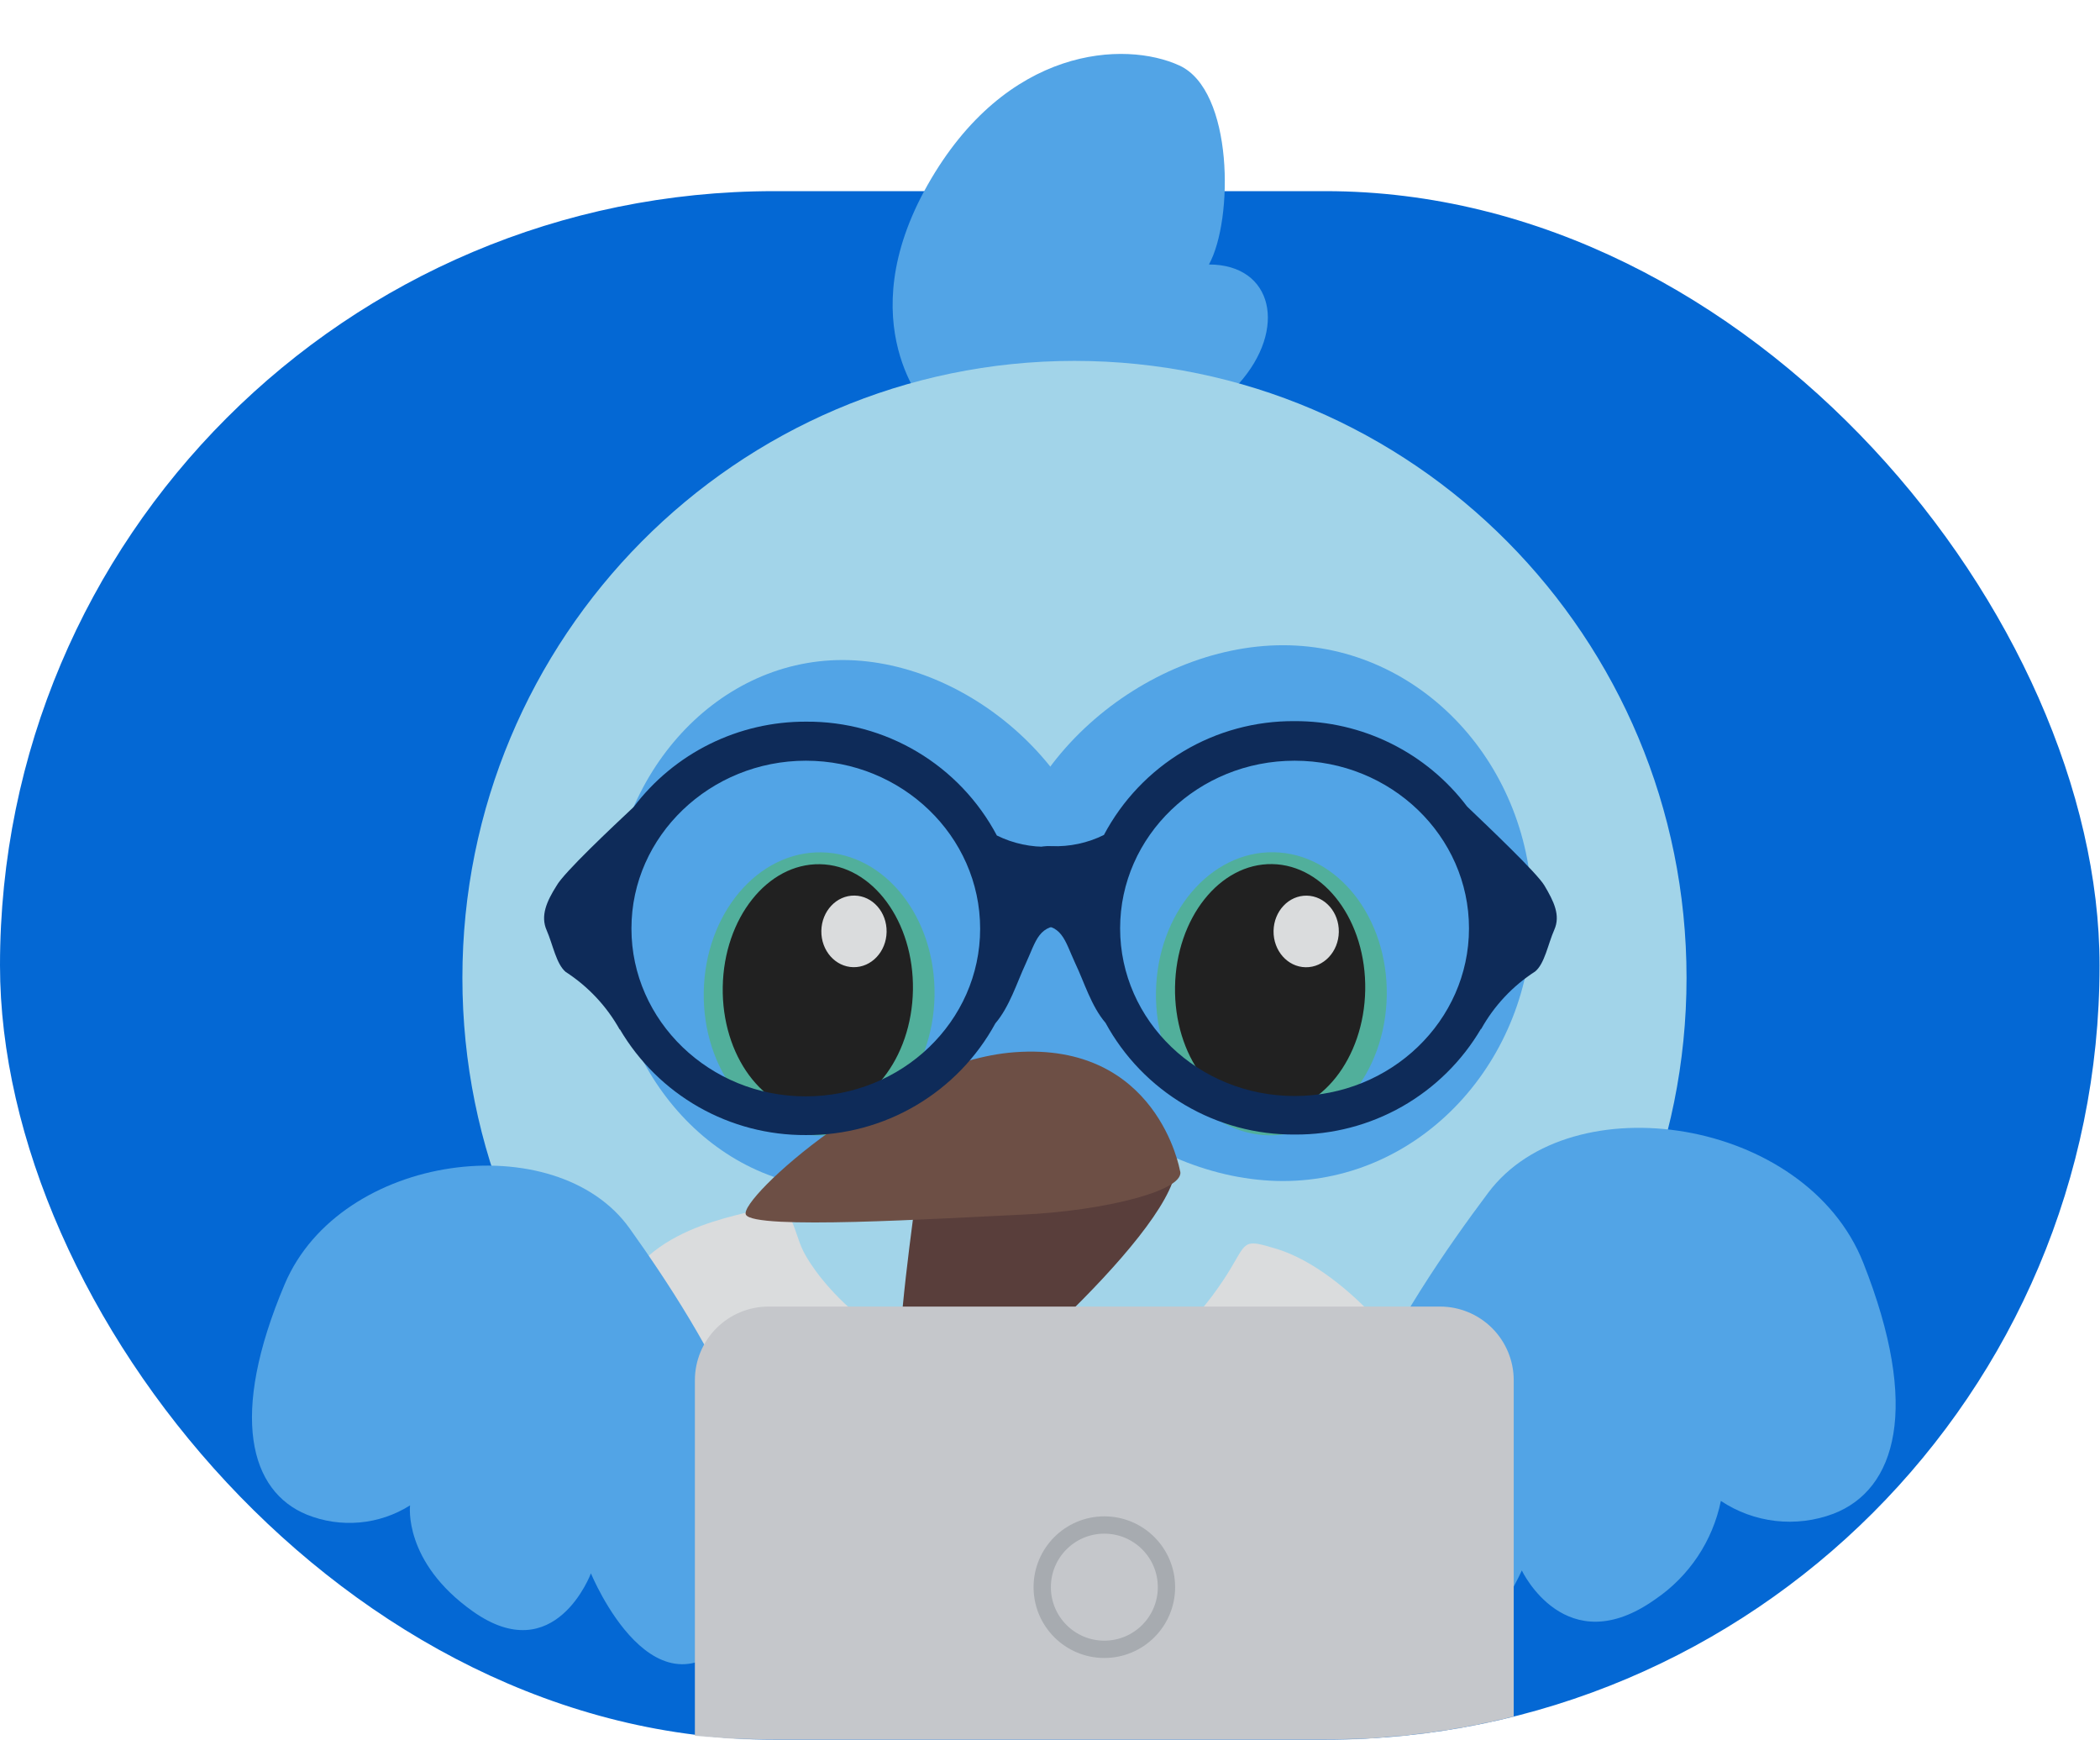 <svg width="3282" height="2719" viewBox="0 0 3282 2719" fill="none" xmlns="http://www.w3.org/2000/svg">
<rect y="298.672" width="3281.32" height="2419.58" rx="1209.79" fill="#0468D4"/>
<mask id="mask0_958_63" style="mask-type:alpha" maskUnits="userSpaceOnUse" x="0" y="19" width="3282" height="2700">
<path d="M0.004 1303.66C0.004 721.064 415.238 221.213 987.954 114.383L1384.54 40.407C1527.77 13.689 1674.66 13.065 1818.11 38.566L2283.27 121.253C2860.68 223.895 3281.32 725.901 3281.32 1312.37V1508.46C3281.32 2176.6 2739.68 2718.25 2071.53 2718.25H1209.79C541.644 2718.25 0.004 2176.6 0.004 1508.46V1303.66Z" fill="#0468D4"/>
</mask>
<g mask="url(#mask0_958_63)">
<path d="M1438.83 2280.13C1438.83 2280.13 1492.43 2721.02 1484.36 2737.3C1476.3 2753.58 1194.59 2796.81 1194.59 2796.81" stroke="#593E3B" stroke-width="136.19" stroke-miterlimit="10" stroke-linecap="round"/>
<path d="M1277.88 2864.51L1463.05 2729.22" stroke="#593E3B" stroke-width="136.19" stroke-miterlimit="10" stroke-linecap="round"/>
<path d="M1382.45 2880.66L1484.47 2737.3" stroke="#593E3B" stroke-width="136.19" stroke-miterlimit="10" stroke-linecap="round"/>
<path d="M1807.82 2303.51C1807.82 2303.51 1833.12 2747 1843.93 2761.64C1854.73 2776.28 2118.8 2779.97 2118.8 2779.97" stroke="#593E3B" stroke-width="136.19" stroke-miterlimit="10" stroke-linecap="round"/>
<path d="M2048.86 2861.5L1863.56 2749.73" stroke="#593E3B" stroke-width="136.19" stroke-miterlimit="10" stroke-linecap="round"/>
<path d="M1948.73 2896.13L1843.84 2761.66" stroke="#593E3B" stroke-width="136.19" stroke-miterlimit="10" stroke-linecap="round"/>
<path d="M1449.74 638.712C1449.74 638.712 1326.66 506.566 1449.74 288.924C1572.82 71.281 1758.39 63.484 1843.18 102.334C1927.96 141.184 1927.96 343.367 1889.4 413.269C1989.78 413.269 2012.48 514.364 1935.76 599.861C1859.04 685.359 1580.75 770.857 1449.74 638.712Z" fill="#52A4E6"/>
<path d="M1679.24 2491.9C2207.55 2491.9 2635.82 2060.3 2635.82 1527.9C2635.82 995.497 2207.55 563.898 1679.24 563.898C1150.93 563.898 722.656 995.497 722.656 1527.9C722.656 2060.3 1150.93 2491.9 1679.24 2491.9Z" fill="#A2D4E9"/>
<path d="M2081.56 2399.28C2198.62 2334.03 2265.21 2242.92 2238.82 2183.42C2212.43 2123.91 2099.61 1978.22 1986.65 1948.95C1937.69 1934.04 1948.91 1945.12 1911.3 2001.07C1873.69 2057.02 1786.99 2175.89 1579.95 2153.6C1372.9 2131.3 1274.99 1993.54 1256.12 1956.33C1237.25 1919.13 1241.07 1874.26 1187.74 1889.31C1134.41 1904.35 973.039 1926.51 954.304 2075.48C935.569 2224.45 1197.86 2408.72 1429.25 2463.44C1660.63 2518.16 1923.61 2487.38 2081.56 2399.28Z" fill="#DADCDD"/>
<path d="M2394.7 1426.78C2394.7 1657.97 2220.34 1845.38 2005.23 1845.38C1790.12 1845.38 1561.74 1657.97 1561.74 1426.78C1561.74 1195.6 1790.12 1008.19 2005.23 1008.19C2220.34 1008.19 2394.7 1195.6 2394.7 1426.78Z" fill="#52A4E6"/>
<path d="M952.527 1444.16C952.527 1672.2 1115.54 1857.15 1316.7 1857.15C1517.86 1857.15 1731.47 1672.2 1731.47 1444.16C1731.47 1216.12 1518 1031.31 1316.7 1031.31C1115.4 1031.31 952.527 1216.12 952.527 1444.16Z" fill="#52A4E6"/>
<path d="M1436.14 1837.47C1436.14 1837.47 1406.19 2042.66 1406.19 2115.44C1406.19 2188.21 1418.08 2236.23 1460.07 2224.88C1502.05 2213.52 1825.74 1934.87 1837.78 1826.11C1849.81 1717.36 1501.5 1662.37 1436.14 1837.47Z" fill="#593E3B"/>
<path d="M1460.55 1556.03C1462.62 1433.89 1383.55 1333.5 1283.94 1331.81C1184.34 1330.13 1101.92 1427.78 1099.85 1549.93C1097.78 1672.07 1176.85 1772.46 1276.46 1774.15C1376.06 1775.84 1458.48 1678.18 1460.55 1556.03Z" fill="#51AF9B"/>
<path d="M1426.79 1547.1C1428.61 1439.83 1363.54 1351.75 1281.45 1350.36C1199.37 1348.97 1131.35 1434.8 1129.54 1542.06C1127.72 1649.33 1192.79 1737.41 1274.88 1738.8C1356.96 1740.19 1424.98 1654.36 1426.79 1547.1Z" fill="#212121"/>
<path d="M1385.64 1456.13C1386.14 1425.24 1363.7 1399.82 1335.54 1399.37C1307.37 1398.92 1284.13 1423.6 1283.64 1454.5C1283.14 1485.39 1305.57 1510.8 1333.74 1511.26C1361.91 1511.71 1385.15 1487.03 1385.64 1456.13Z" fill="#DADCDD"/>
<path d="M2167.31 1555.88C2169.38 1433.73 2090.31 1333.35 1990.7 1331.66C1891.1 1329.97 1808.68 1427.63 1806.61 1549.77C1804.54 1671.92 1883.61 1772.31 1983.22 1774C2082.82 1775.68 2165.24 1678.03 2167.31 1555.88Z" fill="#51AF9B"/>
<path d="M2133.65 1546.92C2135.47 1439.65 2070.4 1351.57 1988.31 1350.18C1906.23 1348.79 1838.21 1434.62 1836.4 1541.88C1834.58 1649.15 1899.65 1737.23 1981.74 1738.62C2063.82 1740.01 2131.84 1654.18 2133.65 1546.92Z" fill="#212121"/>
<path d="M2092.39 1456.24C2092.89 1425.34 2070.45 1399.93 2042.29 1399.48C2014.12 1399.03 1990.88 1423.7 1990.39 1454.6C1989.89 1485.5 2012.32 1510.91 2040.49 1511.36C2068.66 1511.81 2091.9 1487.14 2092.39 1456.24Z" fill="#DADCDD"/>
<path d="M1844.01 1828.7C1844.01 1828.7 1809 1627.47 1585.41 1644.16C1390.67 1658.66 1153.68 1873.7 1165.71 1897.92C1177.75 1922.13 1465.48 1903.94 1597.44 1897.92C1729.41 1891.9 1855.9 1858.93 1844.01 1828.7Z" fill="#6D4F45"/>
<path d="M2413.56 1383.43C2401.66 1363.59 2324.67 1290.68 2292.94 1260.31C2261.45 1218.63 2220.69 1184.86 2173.87 1161.69C2127.06 1138.51 2075.5 1126.56 2023.27 1126.8C1962.09 1126.33 1901.95 1142.67 1849.41 1174.02C1796.87 1205.38 1753.93 1250.56 1725.28 1304.63C1699.83 1317.24 1671.62 1323.26 1643.23 1322.14C1568.7 1317.08 1571.16 1447.45 1615.88 1445.26C1660.6 1443.07 1663.2 1467.83 1680.57 1505.45C1694.24 1533.9 1705.46 1572.34 1727.75 1598.2C1756.68 1651.37 1799.5 1695.7 1851.65 1726.44C1903.79 1757.18 1963.29 1773.18 2023.81 1772.75C2082.53 1773.1 2140.32 1758 2191.37 1728.98C2242.42 1699.95 2284.94 1658.01 2314.69 1607.36V1608.18C2335.03 1571.57 2364.11 1540.55 2399.34 1517.9C2414.24 1505.45 2419.17 1475.36 2429.15 1452.79C2439.13 1430.21 2428.47 1408.46 2413.56 1383.43ZM2023.27 1712.56C1872.84 1712.56 1750.58 1595.05 1750.58 1450.59C1750.58 1306.14 1872.84 1188.63 2023.27 1188.63C2173.7 1188.63 2295.82 1306.14 2295.82 1450.59C2295.82 1595.05 2173.56 1712.56 2023.27 1712.56Z" fill="#0E2B59"/>
<path d="M854.351 1453.6C864.197 1476.18 869.257 1506.27 884.163 1518.72C919.303 1541.43 948.325 1572.44 968.676 1609.01V1608.19C998.419 1658.83 1040.95 1700.77 1092 1729.8C1143.05 1758.83 1200.83 1773.92 1259.55 1773.57C1320.06 1773.96 1379.55 1757.94 1431.68 1727.2C1483.82 1696.46 1526.65 1652.17 1555.62 1599.02C1577.77 1573.17 1589.53 1534.73 1602.8 1506.27C1620.16 1468.65 1622.62 1443.62 1667.34 1446.08C1712.06 1448.54 1714.66 1318.31 1639.99 1322.96C1611.61 1324.09 1583.39 1318.08 1557.94 1305.46C1529.27 1251.4 1486.33 1206.24 1433.79 1174.89C1381.26 1143.53 1321.13 1127.19 1259.96 1127.62C1207.71 1127.39 1156.12 1139.33 1109.29 1162.51C1062.46 1185.68 1021.67 1219.45 990.146 1261.13C958.556 1290.82 880.744 1363.73 869.667 1384.25C854.351 1408.46 844.368 1431.03 854.351 1453.6ZM986.864 1450.6C986.864 1306.14 1109.94 1188.63 1259.55 1188.63C1409.15 1188.63 1531.82 1306.14 1531.82 1451.14C1531.82 1596.15 1409.43 1713.11 1259.14 1713.11C1108.85 1713.11 986.864 1595.05 986.864 1451.14V1450.6Z" fill="#0E2B59"/>
<path d="M2325.85 1863.72C2197.03 2035.67 1981.23 2359.6 2120.72 2542.09C2260.21 2724.58 2378.36 2453.86 2378.36 2453.86C2378.36 2453.86 2446.74 2598.72 2587.05 2498.86C2639.91 2462.98 2676.67 2407.85 2689.48 2345.24C2715.08 2362.28 2744.36 2372.99 2774.92 2376.49C2805.47 2379.98 2836.41 2376.17 2865.2 2365.35C2963.25 2327.73 3001.95 2200.1 2911.97 1973.02C2821.99 1745.93 2454.94 1691.22 2325.85 1863.72Z" fill="#52A4E6"/>
<path d="M983.989 1919.4C1098.45 2079.58 1289.22 2380.67 1157.53 2544.69C1025.84 2708.71 923.545 2458.37 923.545 2458.37C923.545 2458.37 867.613 2608.85 739.066 2517.88C629.664 2440.45 640.877 2352.22 640.877 2352.22C617.068 2367.23 590.037 2376.37 562.007 2378.89C533.977 2381.41 505.75 2377.24 479.646 2366.72C390.62 2330.33 357.663 2212.69 444.911 2006.67C532.159 1800.66 869.39 1758.8 983.989 1919.4Z" fill="#52A4E6"/>
<path d="M1201 2041.56H2250.58C2281.12 2041.56 2310.41 2053.7 2332 2075.3C2353.59 2096.9 2365.73 2126.2 2365.73 2156.74V2738.26C2365.73 2786.01 2346.77 2831.8 2313.02 2865.56C2279.26 2899.32 2233.49 2918.29 2185.76 2918.29H1265.96C1218.23 2918.29 1172.46 2899.32 1138.71 2865.56C1104.96 2831.8 1086 2786.01 1086 2738.26V2156.74C1086 2126.22 1098.11 2096.94 1119.67 2075.35C1141.24 2053.75 1170.49 2041.6 1201 2041.56V2041.56Z" fill="#C5C7CB"/>
<path d="M1725.93 2577.12C1779.56 2577.12 1823.03 2533.63 1823.03 2479.99C1823.03 2426.35 1779.56 2382.87 1725.93 2382.87C1672.31 2382.87 1628.84 2426.35 1628.84 2479.99C1628.84 2533.63 1672.31 2577.12 1725.93 2577.12Z" stroke="#A7ABB0" stroke-width="27.051" stroke-miterlimit="10"/>
</g>
</svg>
